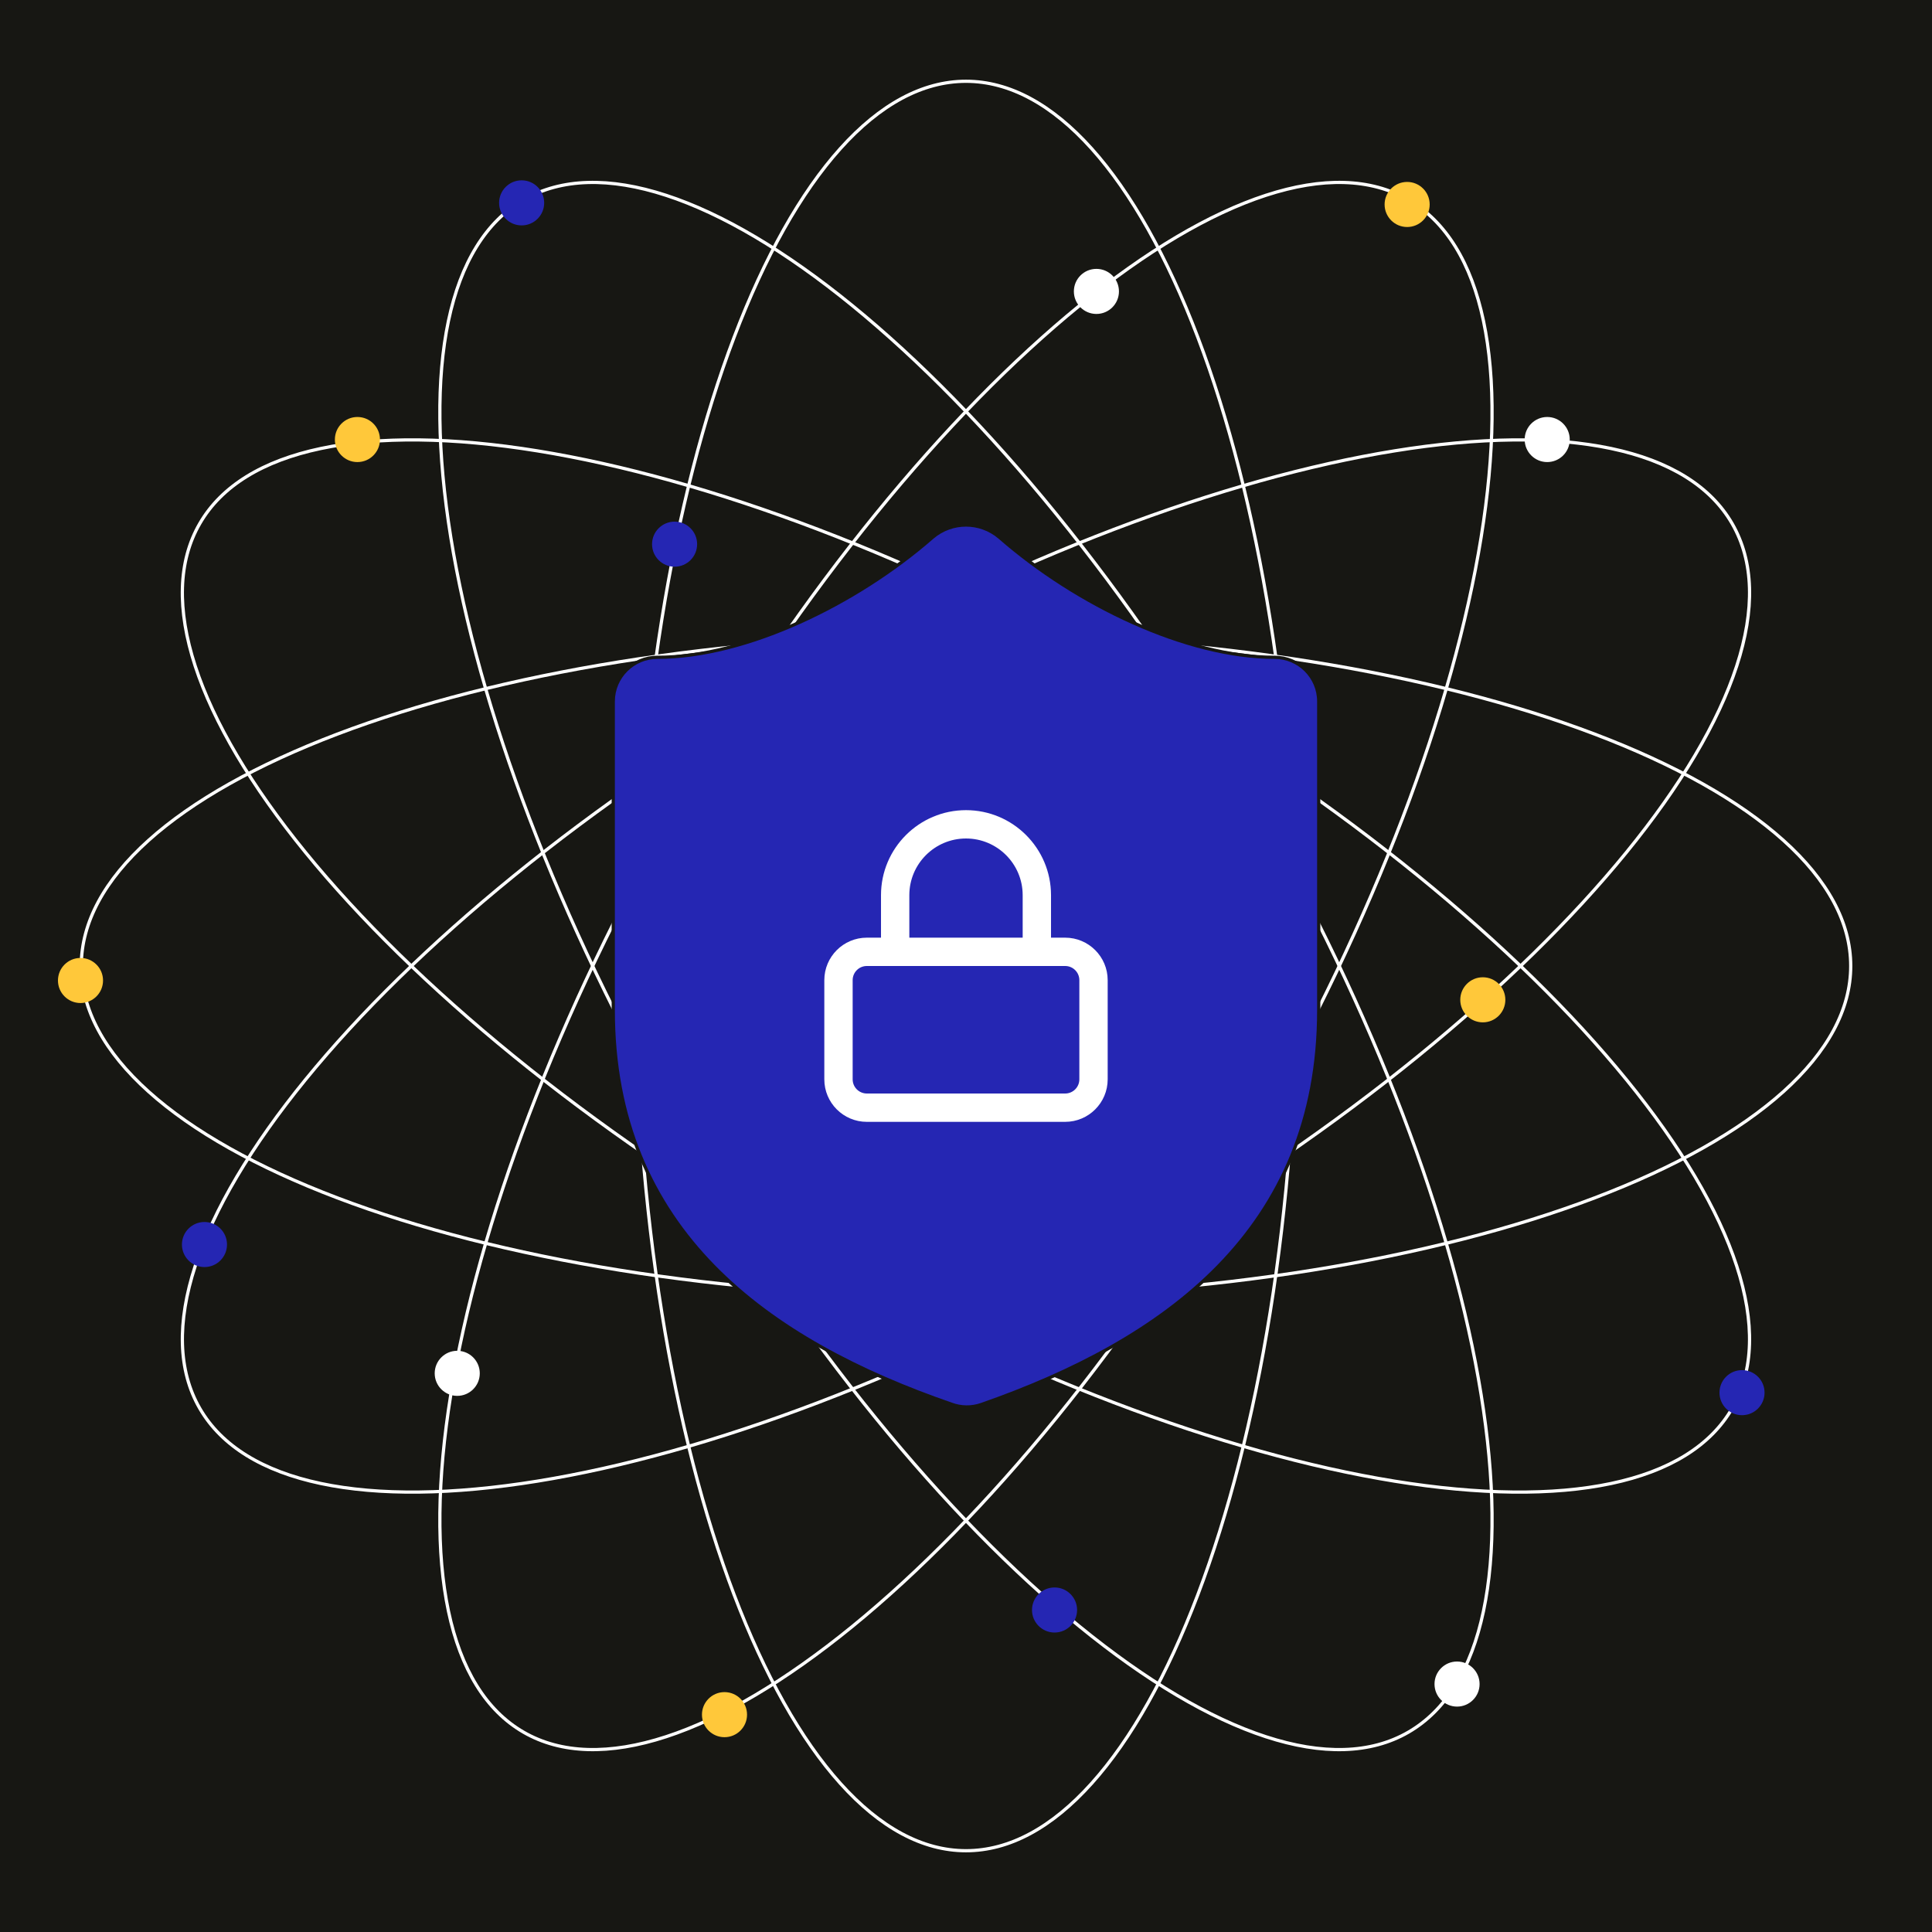 <?xml version="1.0" encoding="UTF-8"?>
<svg id="Layer_1" xmlns="http://www.w3.org/2000/svg" viewBox="0 0 1200 1200">
  <defs>
    <style>
      .cls-1 {
        fill: #171713;
      }

      .cls-2 {
        stroke: #171713;
        stroke-linecap: round;
        stroke-linejoin: round;
      }

      .cls-2, .cls-3 {
        stroke-width: 2px;
      }

      .cls-2, .cls-4 {
        fill: #2526b3;
      }

      .cls-5 {
        fill: #ffc83a;
      }

      .cls-6 {
        fill: #fff;
      }

      .cls-3 {
        fill: none;
        stroke: #fff;
      }
    </style>
  </defs>
  <rect class="cls-1" x="-30" y="-29" width="1246" height="1246"/>
  <g>
    <g>
      <path class="cls-3" d="M805.42,600c0,152.77-23.54,290.83-61.42,390.5-18.94,49.85-41.36,89.82-65.99,117.22-24.62,27.41-51,41.8-78.02,41.8s-53.41-14.39-78.03-41.8c-24.62-27.4-47.04-67.38-65.99-117.22-37.88-99.67-61.42-237.73-61.42-390.5s23.54-290.83,61.42-390.5c18.94-49.85,41.36-89.82,65.99-117.22,24.62-27.41,51.01-41.8,78.03-41.8s53.39,14.39,78.02,41.8c24.62,27.4,47.04,67.38,65.99,117.22,37.88,99.67,61.42,237.73,61.42,390.5Z"/>
      <path class="cls-3" d="M600,805.42c-152.77,0-290.83-23.54-390.5-61.41-49.85-18.94-89.82-41.37-117.22-66-27.41-24.62-41.8-51-41.8-78.02s14.39-53.39,41.8-78.02c27.4-24.62,67.38-47.04,117.22-66,99.67-37.87,237.73-61.41,390.5-61.41s290.83,23.54,390.5,61.41c49.86,18.95,89.82,41.37,117.22,66,27.41,24.62,41.8,51,41.8,78.02s-14.39,53.39-41.8,78.02c-27.4,24.62-67.36,47.06-117.22,66-99.67,37.87-237.73,61.41-390.5,61.41Z"/>
      <path class="cls-3" d="M497.26,777.91c-132.3-76.39-240.1-165.81-307.48-248.44-33.7-41.34-57.1-80.74-68.53-115.77-11.42-35.03-10.7-65.07,2.81-88.47,13.51-23.4,39.16-39.04,75.21-46.66,36.04-7.62,81.87-7.06,134.51,1.47,105.26,17.02,236.59,65.68,368.9,142.05,132.3,76.39,240.1,165.81,307.47,248.44,33.7,41.34,57.11,80.74,68.53,115.77,11.43,35.03,10.7,65.07-2.81,88.47-13.51,23.4-39.15,39.04-75.2,46.66-36.04,7.62-81.87,7.06-134.52-1.46-105.25-17.04-236.58-65.69-368.89-142.06Z"/>
      <path class="cls-3" d="M422.07,702.72c-76.39-132.31-125.03-263.65-142.06-368.89-8.52-52.65-9.09-98.48-1.47-134.52,7.63-36.05,23.28-61.7,46.67-75.21s53.44-14.23,88.46-2.8c35.03,11.42,74.44,34.82,115.77,68.53,82.64,67.38,172.05,175.17,248.44,307.47,76.39,132.31,125.03,263.64,142.06,368.89,8.52,52.65,9.09,98.48,1.47,134.52-7.62,36.05-23.28,61.69-46.67,75.2-23.4,13.51-53.44,14.24-88.46,2.81-35.03-11.42-74.44-34.83-115.77-68.53-82.64-67.38-172.05-175.17-248.44-307.47Z"/>
      <path class="cls-3" d="M777.88,702.72c-76.39,132.3-165.8,240.1-248.44,307.47-41.33,33.7-80.73,57.11-115.77,68.53-35.02,11.43-65.07,10.7-88.46-2.81-23.4-13.51-39.04-39.15-46.67-75.2-7.62-36.04-7.05-81.87,1.47-134.52,17.04-105.25,65.68-236.58,142.06-368.89,76.39-132.3,165.8-240.1,248.44-307.47,41.33-33.71,80.73-57.11,115.77-68.53,35.02-11.43,65.07-10.71,88.46,2.8,23.4,13.51,39.05,39.16,46.67,75.21,7.62,36.04,7.05,81.87-1.47,134.52-17.04,105.25-65.68,236.58-142.06,368.89Z"/>
      <path class="cls-3" d="M702.69,777.91c-132.31,76.38-263.65,125.03-368.89,142.06-52.65,8.52-98.48,9.08-134.52,1.46-36.05-7.62-61.7-23.27-75.2-46.66-13.52-23.41-14.24-53.44-2.81-88.47,11.42-35.02,34.83-74.43,68.53-115.77,67.38-82.63,175.17-172.05,307.47-248.44,132.31-76.38,263.65-125.03,368.89-142.05,52.65-8.53,98.48-9.09,134.52-1.47,36.05,7.62,61.69,23.27,75.2,46.67,13.51,23.4,14.24,53.43,2.81,88.46-11.42,35.02-34.83,74.43-68.53,115.77-67.38,82.63-175.17,172.05-307.47,248.44Z"/>
    </g>
    <path class="cls-2" d="M819.08,627.35c0,136.93-95.85,205.39-209.77,245.1-5.97,2.02-12.45,1.92-18.35-.27-114.2-39.43-210.05-107.9-210.05-244.82v-191.7c0-15.12,12.26-27.39,27.39-27.39,54.77,0,123.23-32.86,170.88-74.49,11.99-10.24,29.64-10.24,41.63,0,47.92,41.9,116.11,74.49,170.88,74.49,15.12,0,27.39,12.26,27.39,27.39v191.7Z"/>
    <circle class="cls-6" cx="681" cy="181" r="14"/>
    <circle class="cls-4" cx="324" cy="126" r="14"/>
    <circle class="cls-4" cx="127" cy="773" r="14"/>
    <circle class="cls-5" cx="50" cy="609" r="14"/>
    <circle class="cls-5" cx="222" cy="273" r="14"/>
    <circle class="cls-6" cx="284" cy="853" r="14"/>
    <circle class="cls-5" cx="450" cy="1065" r="14"/>
    <circle class="cls-4" cx="655" cy="1000" r="14"/>
    <circle class="cls-6" cx="905" cy="1046" r="14"/>
    <circle class="cls-4" cx="1082" cy="865" r="14"/>
    <circle class="cls-5" cx="921" cy="621" r="14"/>
    <circle class="cls-6" cx="961" cy="273" r="14"/>
    <circle class="cls-5" cx="874" cy="127" r="14"/>
    <circle class="cls-4" cx="419" cy="338" r="14"/>
    <g>
      <path class="cls-6" d="M661.6,696.8h-123.2c-14.56,0-26.4-11.84-26.4-26.4v-61.6c0-14.56,11.84-26.4,26.4-26.4h123.2c14.56,0,26.4,11.84,26.4,26.4v61.6c0,14.56-11.84,26.4-26.4,26.4ZM538.4,600c-4.86,0-8.8,3.94-8.8,8.8v61.6c0,4.86,3.94,8.8,8.8,8.8h123.2c4.86,0,8.8-3.94,8.8-8.8v-61.6c0-4.86-3.94-8.8-8.8-8.8h-123.2Z"/>
      <path class="cls-6" d="M644,600c-4.86,0-8.8-3.94-8.8-8.8v-35.2c0-19.41-15.79-35.2-35.2-35.2s-35.2,15.79-35.2,35.2v35.2c0,4.86-3.94,8.8-8.8,8.8s-8.8-3.94-8.8-8.8v-35.2c0-29.12,23.68-52.8,52.8-52.8s52.8,23.68,52.8,52.8v35.2c0,4.86-3.94,8.8-8.8,8.8Z"/>
    </g>
  </g>
</svg>